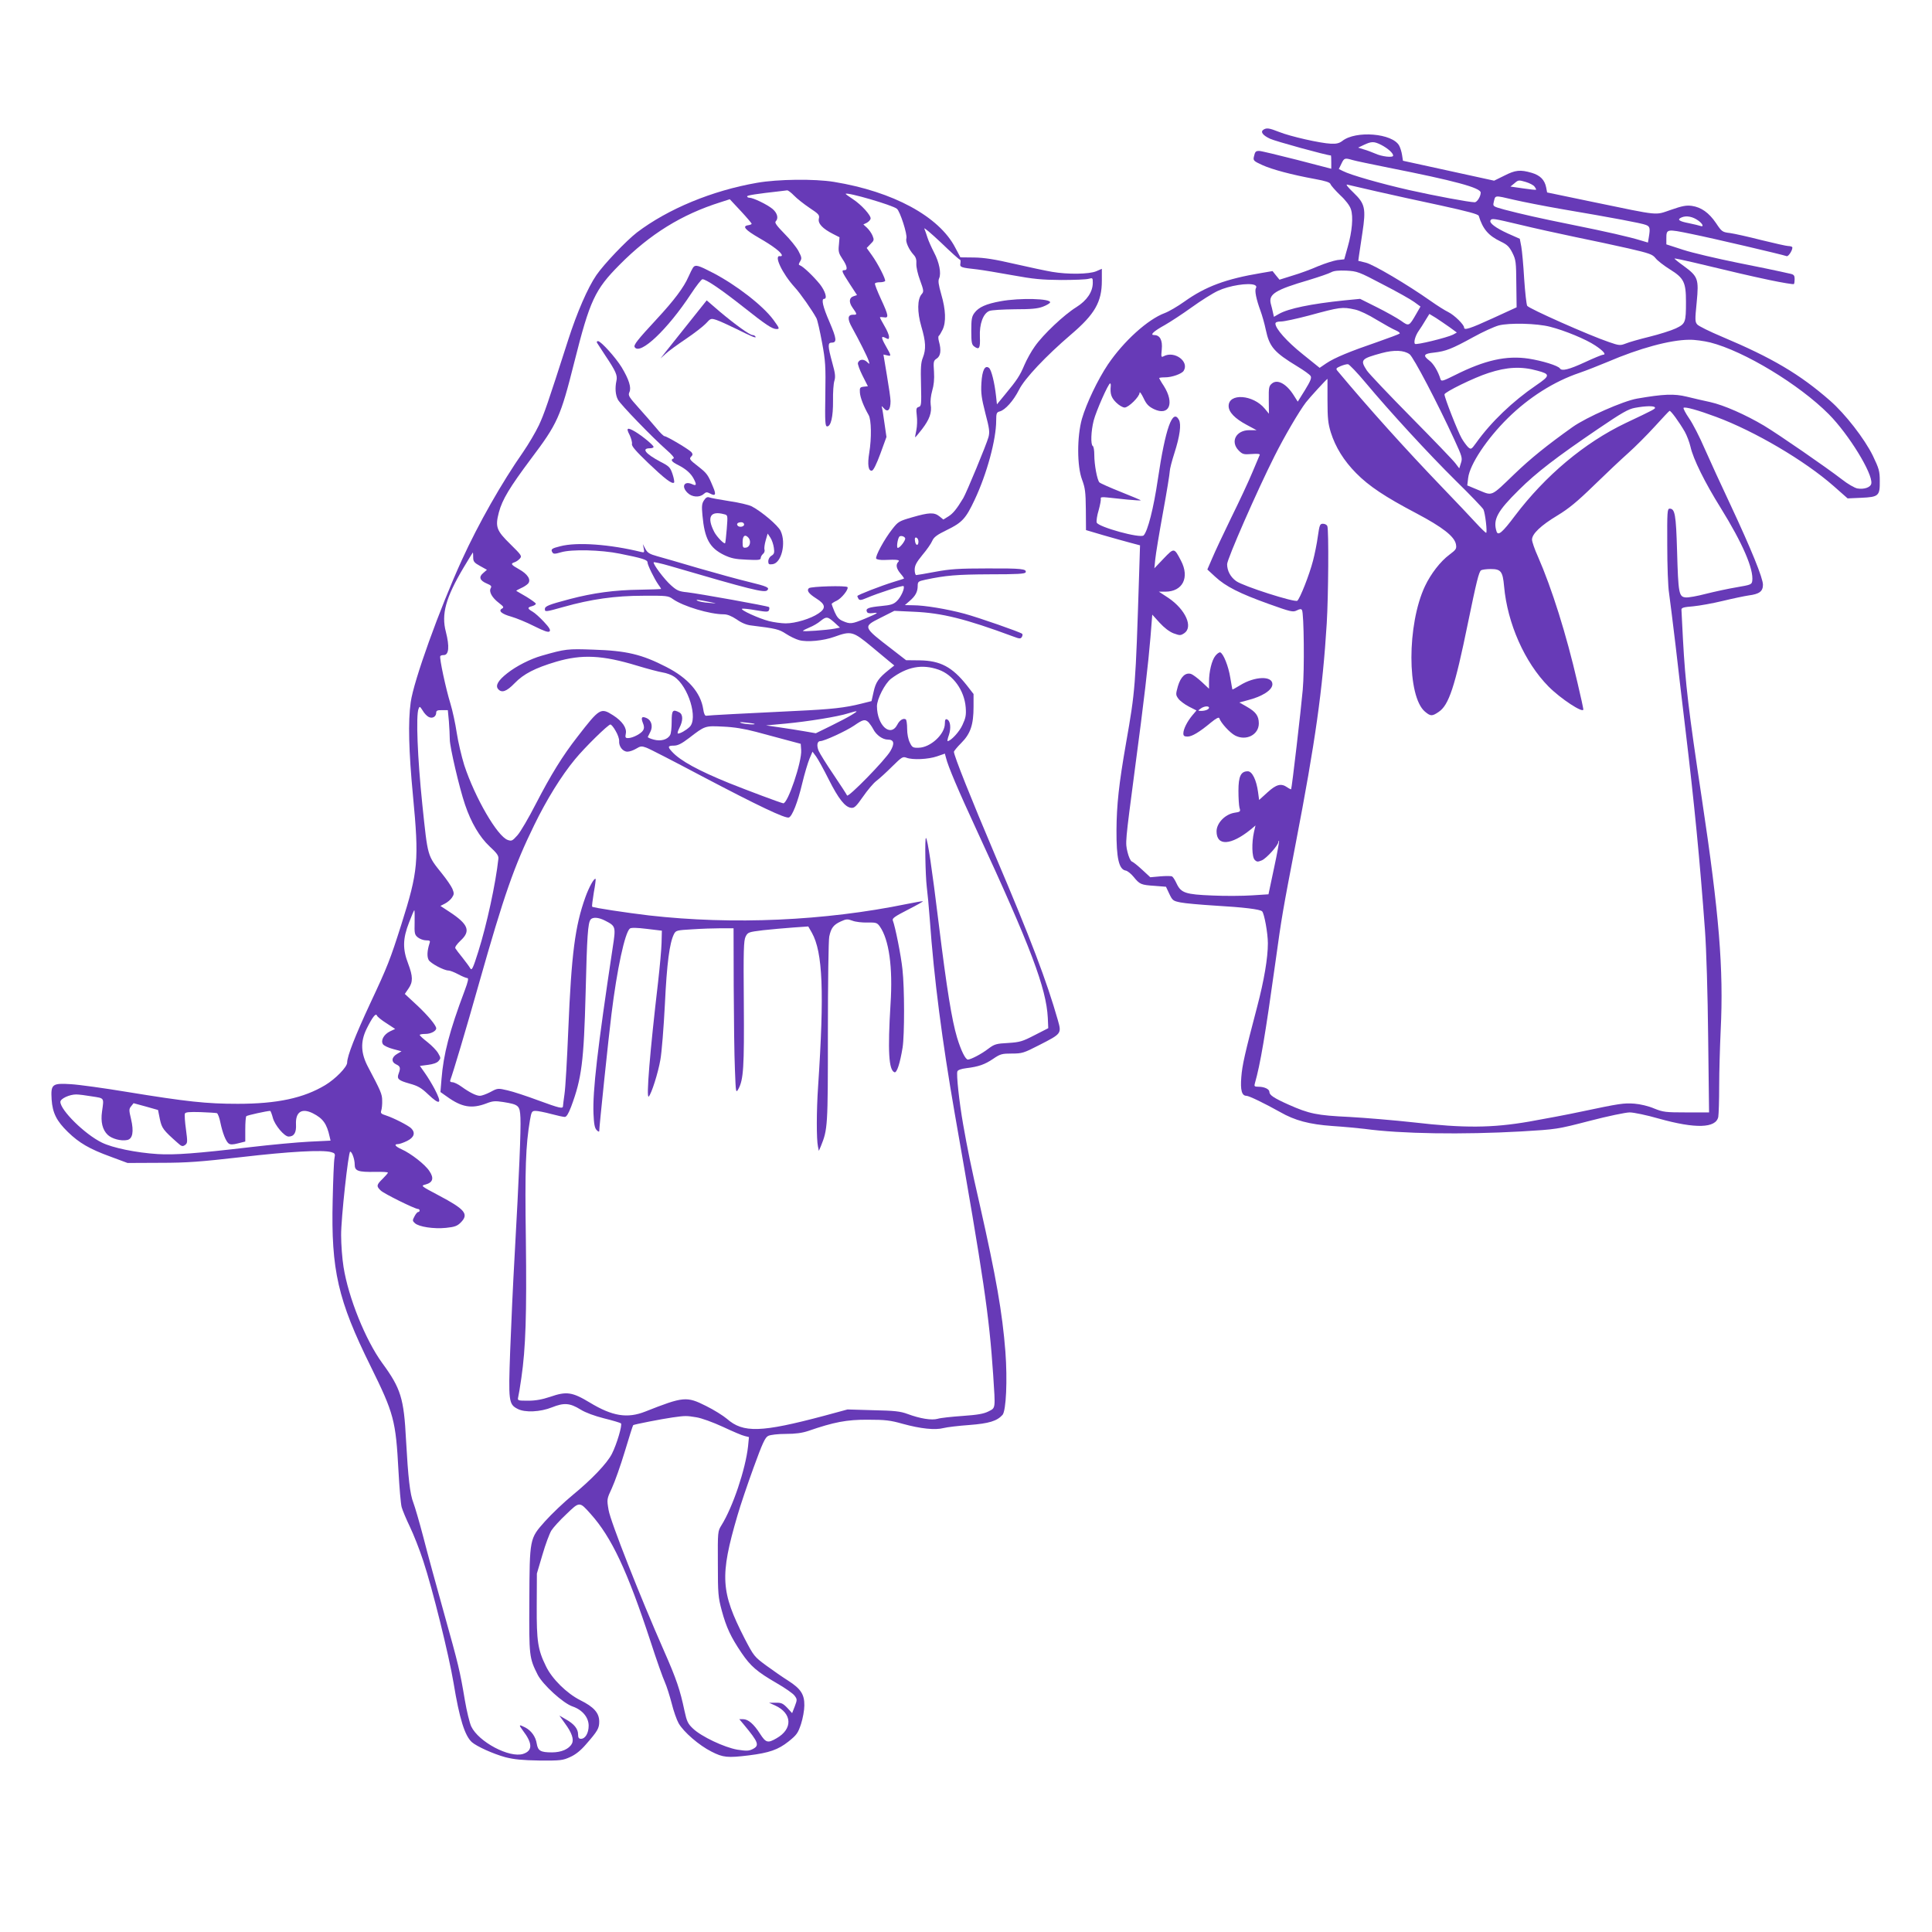 <?xml version="1.0" standalone="no"?>
<!DOCTYPE svg PUBLIC "-//W3C//DTD SVG 20010904//EN"
 "http://www.w3.org/TR/2001/REC-SVG-20010904/DTD/svg10.dtd">
<svg version="1.0" xmlns="http://www.w3.org/2000/svg"
 width="1280pt" height="1280pt" viewBox="0 0 1280 1280"
 preserveAspectRatio="xMidYMid meet">
<g transform="translate(0,1280) scale(0.1,-0.1)"
fill="#673ab7" stroke="none">
<path d="M8371 11941 c-22 -14 -6 -37 43 -60 32 -16 378 -111 404 -111 1 0 2
-20 2 -44 l0 -44 -227 59 c-126 32 -238 59 -250 59 -24 0 -28 -4 -36 -40 -5
-23 0 -28 55 -53 65 -30 197 -65 350 -93 71 -13 99 -22 103 -34 3 -9 32 -42
64 -73 36 -33 64 -70 71 -93 17 -49 8 -149 -21 -250 l-23 -82 -46 -5 c-25 -4
-82 -22 -128 -41 -45 -20 -121 -48 -169 -62 l-86 -27 -23 28 -23 29 -76 -13
c-233 -39 -368 -89 -508 -189 -45 -32 -103 -66 -130 -76 -113 -42 -272 -186
-377 -341 -67 -100 -142 -257 -172 -360 -33 -118 -33 -314 1 -403 20 -54 24
-81 25 -198 l1 -136 115 -34 c63 -18 144 -41 179 -50 l64 -17 -6 -191 c-24
-753 -25 -768 -87 -1121 -47 -269 -62 -408 -63 -575 -1 -186 16 -261 62 -268
11 -2 35 -21 52 -42 40 -49 48 -53 139 -59 l75 -6 22 -47 c21 -44 25 -47 75
-57 29 -6 132 -15 228 -21 189 -11 298 -24 312 -38 14 -14 38 -144 38 -212 0
-97 -25 -245 -71 -420 -82 -312 -99 -387 -105 -466 -7 -86 3 -124 34 -124 17
0 122 -51 222 -107 99 -57 195 -82 347 -93 76 -5 172 -14 213 -19 240 -33 650
-39 1040 -17 233 14 236 14 452 70 119 31 239 56 265 56 27 0 113 -18 193 -41
243 -68 378 -64 394 11 3 18 6 110 6 204 0 94 5 261 10 371 20 405 -10 770
-125 1535 -88 582 -109 760 -125 1055 -5 99 -10 187 -10 196 0 13 16 17 78 22
42 4 131 20 197 36 66 16 143 32 170 36 71 9 95 27 95 71 0 44 -76 232 -215
529 -60 127 -136 293 -170 370 -33 77 -80 169 -104 203 -24 35 -40 66 -37 70
9 9 98 -16 216 -60 256 -95 587 -290 778 -458 l93 -82 90 4 c116 5 124 13 123
111 0 66 -5 82 -46 168 -55 112 -183 277 -284 365 -200 175 -383 283 -715 423
-81 34 -154 70 -164 81 -15 17 -16 29 -4 147 15 156 9 171 -86 241 -35 25 -63
48 -61 49 2 2 59 -10 127 -26 297 -71 352 -84 501 -116 86 -18 159 -30 163
-27 3 3 5 18 5 33 0 23 -5 30 -27 35 -16 3 -44 10 -63 14 -19 5 -148 31 -287
59 -138 28 -301 66 -362 86 l-111 36 0 37 c0 66 1 66 166 32 139 -28 604 -137
631 -147 13 -5 46 51 36 61 -4 3 -15 6 -26 6 -11 0 -90 18 -176 39 -86 22
-180 43 -209 47 -51 6 -55 9 -93 66 -47 69 -98 105 -160 114 -36 5 -64 0 -138
-26 -110 -37 -64 -42 -518 52 l-303 63 -6 32 c-10 51 -39 81 -96 98 -76 22
-108 19 -182 -19 l-67 -33 -302 66 -302 66 -6 38 c-3 21 -12 49 -19 62 -44 82
-288 102 -377 31 -20 -15 -39 -20 -76 -18 -69 3 -269 48 -343 78 -66 26 -82
28 -103 15z m780 -101 c44 -23 79 -54 79 -71 0 -15 -75 -7 -120 14 -19 8 -52
21 -74 27 l-38 12 38 18 c51 24 67 24 115 0z m-191 -100 c19 -6 127 -28 240
-51 435 -86 610 -133 610 -165 0 -26 -24 -64 -40 -64 -35 0 -261 42 -435 81
-189 43 -388 100 -436 125 l-29 14 17 35 c18 38 22 40 73 25z m1207 -177 c7
-9 11 -18 10 -20 -2 -2 -41 2 -87 9 l-83 12 27 22 c25 22 28 22 73 9 27 -8 54
-22 60 -32z m-1047 -31 c96 -22 287 -64 424 -93 178 -39 250 -58 253 -69 27
-88 64 -131 145 -170 44 -21 57 -34 78 -75 23 -46 25 -61 26 -205 l2 -156
-157 -72 c-153 -70 -191 -82 -191 -62 0 19 -64 82 -104 102 -23 11 -75 44
-116 73 -156 110 -383 244 -432 255 l-49 12 5 37 c3 20 13 86 22 147 25 164
18 194 -59 268 -35 33 -53 56 -42 53 11 -3 99 -23 195 -45z m912 -56 c56 -13
198 -41 313 -61 342 -58 532 -94 559 -105 27 -10 30 -21 20 -81 l-6 -36 -47
14 c-74 23 -232 59 -451 103 -228 46 -337 71 -452 101 -76 21 -78 22 -72 48
12 50 1 48 136 17z m1219 -137 c30 -21 40 -45 15 -36 -8 3 -42 11 -75 18 -69
13 -83 25 -49 39 31 13 73 5 109 -21z m-1180 -28 c90 -22 254 -58 364 -81 110
-22 270 -57 355 -76 138 -32 158 -39 178 -64 12 -16 56 -50 96 -75 92 -57 106
-85 106 -214 0 -138 -3 -146 -68 -177 -30 -14 -109 -39 -174 -55 -65 -16 -136
-36 -157 -45 -37 -14 -43 -14 -112 10 -128 43 -531 222 -541 240 -5 9 -14 90
-20 179 -5 89 -14 185 -19 213 l-10 52 -79 35 c-81 37 -125 70 -115 87 9 15
19 13 196 -29z m-910 -395 c92 -47 186 -100 209 -117 l41 -30 -27 -47 c-49
-85 -49 -85 -102 -47 -26 18 -97 58 -159 89 l-112 56 -103 -10 c-223 -23 -372
-54 -435 -90 l-33 -19 -6 27 c-3 15 -10 43 -15 61 -15 62 31 91 250 155 69 21
136 44 150 52 18 10 48 13 101 11 72 -4 82 -7 241 -91z m-849 -4 c11 -5 14
-12 9 -21 -10 -15 2 -74 30 -150 11 -30 27 -86 35 -125 24 -114 55 -150 210
-244 43 -26 82 -54 87 -63 8 -13 -1 -34 -37 -93 l-48 -77 -28 44 c-47 74 -106
106 -142 77 -21 -17 -23 -26 -22 -110 l1 -91 -28 34 c-77 93 -239 104 -239 17
0 -40 41 -83 120 -125 l65 -35 -48 0 c-88 0 -128 -76 -70 -135 25 -25 33 -27
86 -23 39 3 56 1 53 -6 -3 -6 -25 -58 -49 -116 -24 -58 -87 -193 -140 -300
-52 -107 -109 -228 -126 -269 l-32 -74 52 -48 c70 -65 162 -111 354 -180 148
-53 161 -56 187 -43 20 10 29 11 34 2 13 -20 17 -399 5 -528 -11 -127 -72
-652 -77 -659 -2 -1 -13 4 -26 13 -40 28 -72 20 -131 -34 l-55 -50 -7 52 c-11
81 -39 138 -68 138 -46 0 -62 -33 -62 -129 0 -47 3 -98 7 -113 8 -25 6 -27
-35 -33 -62 -11 -117 -69 -117 -123 0 -99 95 -94 227 13 l31 26 -10 -43 c-16
-72 -14 -166 5 -185 14 -14 20 -14 47 -3 31 13 110 101 110 123 0 5 2 8 4 6 2
-2 -12 -83 -33 -179 l-37 -175 -109 -7 c-61 -4 -179 -5 -263 -1 -177 7 -207
17 -236 78 -10 22 -23 43 -30 48 -6 4 -41 4 -78 1 l-67 -6 -53 49 c-29 27 -60
52 -69 55 -9 4 -21 30 -29 63 -15 64 -16 55 49 550 60 448 89 702 103 871 l12
152 48 -53 c31 -34 65 -60 93 -71 42 -15 46 -15 70 0 62 41 10 157 -103 234
l-64 42 42 0 c116 0 163 94 104 206 -45 86 -45 86 -115 13 l-61 -64 6 60 c3
33 26 172 51 309 25 136 45 260 45 274 0 14 14 68 31 121 36 112 46 189 30
219 -42 79 -90 -56 -140 -394 -28 -191 -67 -343 -94 -371 -21 -22 -302 56
-311 85 -3 10 2 47 13 82 10 36 16 70 14 77 -3 9 9 11 44 7 26 -3 86 -9 133
-14 47 -4 86 -7 88 -5 2 1 -57 26 -130 55 -73 29 -138 58 -144 64 -15 15 -34
117 -34 182 0 29 -4 56 -10 59 -15 9 -12 99 6 169 16 62 97 246 109 246 3 0 5
-8 4 -17 -5 -52 3 -77 35 -109 19 -19 44 -34 57 -34 26 0 99 72 99 98 1 9 12
-6 26 -35 19 -41 34 -56 68 -73 102 -49 140 37 66 154 -17 25 -30 49 -30 51 0
3 18 5 40 5 44 0 109 23 122 43 39 62 -61 135 -132 97 -17 -9 -18 -6 -13 45 6
61 -12 95 -50 95 -31 0 -5 25 71 67 35 20 115 72 176 116 61 44 140 94 175
110 74 35 202 55 243 39z m666 -163 c29 -6 90 -35 143 -68 52 -31 109 -63 127
-70 18 -8 29 -17 25 -21 -4 -4 -71 -29 -148 -56 -181 -62 -283 -104 -338 -141
l-44 -30 -113 91 c-105 84 -180 169 -180 202 0 9 12 14 37 14 21 0 103 18 183
39 210 57 222 59 308 40z m626 -117 l48 -35 -25 -14 c-40 -20 -247 -71 -253
-61 -9 13 4 56 26 87 10 14 30 45 44 69 l26 42 43 -26 c23 -15 64 -43 91 -62z
m666 3 c98 -25 238 -83 299 -124 53 -35 75 -61 52 -61 -7 0 -61 -22 -121 -50
-106 -49 -153 -60 -165 -41 -11 18 -117 51 -208 65 -147 22 -290 -10 -487
-109 -80 -40 -91 -43 -96 -28 -16 53 -47 104 -74 124 -45 34 -38 46 31 53 78
9 117 24 259 102 63 35 140 70 170 78 71 18 252 14 340 -9z m1061 -104 c224
-57 589 -278 785 -475 132 -133 292 -393 282 -459 -4 -26 -48 -41 -93 -33 -19
4 -64 30 -102 60 -105 81 -418 297 -516 356 -123 73 -266 136 -356 156 -42 9
-112 25 -156 36 -83 20 -151 18 -330 -13 -91 -16 -334 -123 -426 -188 -170
-121 -279 -209 -386 -312 -157 -151 -143 -145 -235 -107 l-77 32 6 50 c11 89
123 258 263 396 139 137 306 243 475 300 44 15 127 48 185 72 212 91 415 146
541 147 36 1 99 -8 140 -18z m-1992 -78 c26 -20 184 -321 297 -567 51 -111 54
-121 43 -154 l-11 -35 -26 34 c-14 19 -146 156 -292 304 -147 149 -279 288
-294 310 -46 71 -40 78 99 116 82 22 147 19 184 -8z m-292 -188 c164 -196 415
-469 598 -650 95 -93 177 -179 183 -190 12 -24 27 -155 18 -155 -4 0 -35 30
-69 67 -34 37 -131 140 -216 228 -252 262 -497 535 -699 777 -13 15 -11 19 19
32 19 8 41 14 50 13 8 -1 61 -56 116 -122z m1139 79 c86 -23 85 -33 -9 -97
-154 -105 -298 -242 -397 -381 -32 -44 -34 -45 -53 -29 -10 10 -30 36 -43 59
-25 43 -114 269 -114 291 0 15 197 112 292 142 122 40 217 45 324 15z m-1391
-196 c0 -120 4 -154 22 -213 31 -98 86 -187 168 -270 85 -86 190 -156 399
-266 174 -92 252 -153 262 -205 5 -29 2 -35 -42 -68 -61 -45 -124 -127 -163
-209 -120 -254 -120 -731 0 -832 37 -31 47 -31 90 -2 68 45 108 166 194 587
57 276 73 343 88 352 7 4 35 8 63 8 68 0 80 -15 89 -115 22 -245 136 -503 294
-663 80 -81 231 -180 231 -152 0 6 -17 86 -39 178 -74 321 -170 625 -262 835
-22 48 -39 99 -39 112 0 38 59 94 167 159 76 46 131 91 243 200 80 78 182 174
227 214 45 40 124 119 175 175 51 56 95 103 99 105 8 3 64 -74 101 -138 14
-25 31 -70 38 -100 18 -81 94 -235 200 -405 145 -234 220 -406 209 -485 -4
-23 -11 -25 -104 -41 -55 -9 -146 -29 -202 -43 -57 -15 -117 -26 -135 -24 -45
4 -49 26 -57 308 -7 241 -14 280 -49 280 -16 0 -17 -20 -16 -243 0 -133 5
-276 12 -317 6 -41 25 -196 43 -345 17 -148 46 -398 65 -554 60 -500 96 -871
130 -1336 9 -123 18 -417 21 -707 l6 -498 -150 0 c-139 0 -154 2 -214 26 -37
16 -92 29 -131 32 -71 5 -97 1 -353 -53 -88 -19 -243 -48 -345 -66 -244 -42
-430 -44 -765 -5 -126 14 -318 30 -425 36 -216 10 -267 21 -404 82 -96 43
-126 63 -126 84 0 18 -33 34 -71 34 -28 0 -31 3 -25 23 36 126 68 314 136 802
42 304 48 338 135 790 129 669 178 1016 205 1455 11 180 14 619 4 644 -3 9
-16 16 -29 16 -20 0 -23 -7 -34 -84 -6 -46 -21 -119 -32 -161 -24 -93 -86
-250 -104 -265 -16 -13 -358 96 -405 130 -38 27 -60 69 -60 112 0 34 198 486
314 716 65 130 163 297 208 356 22 29 138 156 143 156 0 0 0 -64 0 -142z
m2169 -47 c6 -9 -4 -14 -194 -104 -272 -130 -531 -347 -733 -614 -84 -112
-112 -135 -122 -104 -25 79 5 134 149 276 115 114 246 215 523 403 159 108
201 132 245 140 70 13 126 14 132 3z"/>
<path d="M8052 8455 c-24 -30 -42 -105 -42 -172 l0 -46 -48 45 c-27 25 -59 49
-71 53 -37 11 -68 -18 -87 -81 -15 -54 -15 -58 3 -83 10 -14 42 -38 69 -52
l51 -26 -28 -33 c-34 -41 -59 -91 -59 -119 0 -16 6 -21 28 -21 29 0 78 29 156
94 33 27 51 36 54 28 10 -31 70 -97 105 -115 73 -38 157 5 157 80 0 50 -20 77
-80 111 l-49 28 52 14 c100 25 167 68 167 107 0 57 -117 53 -214 -7 -27 -17
-50 -29 -51 -28 -1 2 -7 37 -14 78 -12 76 -46 161 -67 168 -7 1 -21 -9 -32
-23z m-42 -344 c0 -11 -25 -21 -53 -21 -22 1 -22 1 -3 15 22 17 56 20 56 6z"/>
<path d="M5016 11589 c-299 -52 -590 -173 -796 -329 -72 -56 -218 -209 -269
-283 -58 -85 -128 -247 -186 -427 -139 -433 -159 -490 -195 -568 -22 -46 -68
-124 -103 -175 -143 -205 -296 -474 -407 -717 -148 -324 -320 -802 -339 -943
-18 -127 -13 -325 15 -618 41 -432 35 -500 -77 -854 -74 -233 -91 -277 -205
-520 -100 -215 -154 -352 -154 -395 0 -29 -77 -108 -145 -149 -143 -86 -318
-124 -580 -124 -206 0 -338 14 -735 79 -151 25 -318 48 -370 51 -125 8 -134 0
-128 -101 6 -90 33 -143 108 -216 74 -72 144 -113 282 -163 l113 -42 215 1
c181 0 267 7 540 38 318 37 536 49 594 33 25 -7 28 -11 22 -40 -4 -18 -9 -144
-12 -282 -11 -460 35 -659 251 -1096 155 -314 167 -359 185 -694 6 -110 15
-218 21 -240 6 -22 31 -81 55 -131 24 -50 64 -151 88 -225 62 -187 170 -624
201 -809 39 -237 74 -349 121 -392 33 -29 142 -78 222 -100 60 -15 111 -20
227 -22 138 -1 154 1 202 23 36 16 70 43 106 85 77 88 87 106 87 150 0 57 -35
97 -126 142 -89 45 -187 141 -227 225 -54 110 -62 165 -61 399 l1 215 37 125
c20 69 47 141 59 160 12 19 56 68 99 108 88 85 87 85 161 2 139 -155 243 -376
397 -845 39 -121 82 -242 95 -270 12 -27 32 -90 45 -140 12 -49 33 -109 46
-132 33 -58 136 -147 218 -188 76 -39 106 -42 246 -25 137 17 196 38 264 92
55 44 63 56 83 116 12 37 22 92 22 123 1 73 -24 111 -107 164 -35 22 -100 67
-145 100 -80 59 -83 63 -144 180 -158 309 -165 412 -47 815 18 63 66 205 106
315 60 165 77 202 98 212 15 7 63 13 116 13 65 0 108 6 150 20 168 58 254 75
394 74 115 0 149 -4 230 -27 120 -33 216 -43 272 -28 24 6 100 15 170 20 130
10 183 26 220 67 24 28 33 231 19 419 -20 258 -62 496 -169 970 -59 257 -83
377 -111 536 -26 148 -46 332 -38 351 3 9 26 17 59 21 81 10 122 24 178 62 47
32 58 35 124 35 67 0 78 3 181 56 149 76 149 76 123 167 -72 253 -180 539
-414 1088 -161 379 -274 663 -274 688 0 5 22 32 49 59 61 61 81 121 81 240 l0
84 -45 58 c-96 121 -175 163 -311 165 l-91 1 -89 69 c-199 153 -199 152 -82
211 l93 47 130 -6 c186 -8 342 -47 658 -164 42 -16 49 -16 57 -3 5 8 6 18 2
21 -14 12 -290 108 -382 133 -115 31 -265 56 -340 56 l-55 1 31 27 c39 33 54
61 54 101 0 27 4 30 50 40 136 29 210 35 427 36 181 0 234 3 238 13 9 23 -28
27 -255 26 -187 0 -245 -4 -342 -22 -64 -12 -122 -22 -128 -22 -5 0 -10 16
-10 35 0 28 11 49 51 98 29 34 58 76 65 93 11 25 30 40 98 73 101 49 125 76
183 199 82 174 143 400 143 526 0 47 3 55 23 60 36 9 91 70 128 143 37 75 178
224 345 367 157 134 204 215 204 356 l0 79 -37 -16 c-47 -20 -188 -22 -293 -4
-41 7 -154 31 -250 53 -129 30 -199 41 -266 42 l-91 1 -34 64 c-107 207 -412
372 -804 436 -129 21 -372 18 -509 -6z m245 -85 c18 -19 65 -56 102 -81 62
-41 68 -48 62 -72 -7 -32 25 -66 94 -101 l43 -22 -4 -50 c-5 -44 -1 -57 23
-93 32 -47 37 -75 14 -75 -22 0 -19 -8 34 -90 l49 -75 -24 -8 c-29 -10 -31
-39 -6 -75 32 -45 32 -48 4 -47 -37 0 -39 -28 -7 -85 45 -81 102 -194 110
-220 8 -25 7 -25 -13 -6 -22 19 -49 16 -58 -8 -3 -7 11 -46 30 -84 l36 -71
-28 -3 c-24 -3 -27 -7 -25 -38 2 -34 25 -92 58 -150 18 -31 20 -153 4 -250
-13 -78 -6 -123 18 -118 10 2 30 43 56 113 l40 110 -13 90 c-7 49 -14 96 -17
105 -4 11 -1 11 10 -2 28 -34 47 -16 47 45 0 18 -11 94 -24 170 l-23 138 23
-5 c31 -8 30 -4 -7 61 -33 58 -33 71 0 53 18 -9 21 -8 21 9 0 11 -13 43 -30
71 -16 28 -30 53 -30 57 0 3 11 3 25 1 35 -7 33 10 -19 122 -24 52 -42 98 -39
102 2 5 17 8 33 8 16 0 31 4 34 8 6 10 -47 115 -89 173 l-33 46 25 26 c24 23
25 28 14 55 -7 17 -23 40 -37 53 l-24 22 23 11 c12 7 23 18 25 27 4 21 -61 93
-118 130 -28 18 -49 34 -47 35 11 12 310 -75 339 -99 21 -16 71 -172 63 -196
-7 -22 16 -74 48 -109 15 -16 20 -33 18 -60 -1 -22 9 -67 25 -110 24 -66 25
-74 11 -90 -30 -33 -31 -119 -3 -215 30 -101 32 -151 10 -207 -13 -32 -15 -68
-12 -180 3 -130 2 -141 -15 -146 -17 -5 -18 -13 -13 -58 4 -29 2 -72 -3 -96
-5 -25 -9 -45 -8 -47 2 -1 22 23 46 54 49 64 66 110 57 163 -3 22 1 59 10 91
11 37 15 77 12 126 -5 68 -3 74 19 88 25 17 30 55 14 112 -5 18 -6 35 -1 38 4
2 15 21 25 41 24 50 21 132 -9 234 -18 64 -22 89 -14 106 15 33 1 106 -34 172
-16 31 -36 75 -43 97 -7 22 -16 49 -21 60 -4 11 45 -31 110 -92 64 -62 121
-113 125 -113 5 0 6 -11 4 -24 -5 -27 2 -29 112 -41 33 -4 137 -21 230 -38
143 -26 195 -31 325 -32 85 0 167 3 183 8 26 7 27 6 27 -26 0 -61 -39 -118
-109 -162 -81 -50 -220 -181 -275 -260 -24 -33 -54 -88 -69 -123 -30 -71 -49
-100 -127 -194 l-55 -67 -6 55 c-10 91 -31 173 -46 186 -27 22 -46 -14 -51
-100 -4 -66 1 -100 26 -199 27 -102 30 -125 21 -159 -13 -48 -146 -369 -167
-404 -44 -73 -68 -102 -98 -121 l-34 -21 -26 21 c-35 28 -69 26 -180 -6 -87
-25 -94 -29 -132 -78 -54 -68 -115 -182 -107 -196 4 -6 28 -10 54 -9 84 4 106
1 93 -12 -19 -19 -14 -44 14 -78 15 -17 25 -32 23 -33 -2 -2 -31 -11 -64 -21
-86 -26 -245 -88 -245 -95 0 -3 4 -12 8 -19 7 -10 18 -9 53 6 77 33 239 85
245 79 11 -11 -17 -74 -44 -99 -22 -22 -41 -27 -103 -33 -84 -8 -105 -16 -96
-37 3 -10 15 -13 39 -10 45 6 36 0 -52 -37 -85 -35 -97 -37 -145 -16 -27 11
-40 26 -55 60 -11 26 -20 50 -20 53 0 4 15 14 33 22 32 15 81 76 72 90 -7 12
-244 5 -256 -7 -16 -16 -1 -36 49 -68 62 -39 66 -65 15 -99 -51 -35 -153 -66
-217 -66 -28 0 -79 7 -111 15 -67 17 -196 76 -178 82 6 2 47 -2 91 -10 71 -12
82 -12 87 1 3 8 3 17 0 20 -6 7 -464 89 -542 98 -54 5 -69 12 -106 45 -45 39
-124 145 -116 154 3 2 50 -8 105 -24 540 -158 629 -180 647 -162 18 18 0 26
-123 56 -63 15 -212 56 -330 90 -118 35 -243 71 -276 80 -50 14 -64 22 -78 48
l-17 32 6 -29 c5 -26 4 -28 -17 -23 -207 51 -426 67 -536 38 -57 -14 -65 -20
-52 -41 7 -11 16 -11 57 1 70 21 265 16 388 -9 151 -30 185 -41 185 -58 0 -17
44 -107 71 -146 11 -14 19 -28 19 -30 0 -1 -64 -4 -143 -5 -164 -2 -306 -21
-462 -62 -140 -37 -165 -47 -165 -66 0 -20 3 -20 124 14 181 51 341 74 527 74
156 1 167 0 197 -22 68 -48 244 -101 337 -101 24 0 51 -11 86 -34 32 -23 66
-37 97 -40 163 -20 183 -25 229 -55 26 -17 65 -36 87 -42 53 -15 162 -4 234
22 111 40 123 37 245 -64 41 -34 92 -76 113 -94 l39 -32 -35 -28 c-69 -55 -88
-82 -102 -146 l-14 -62 -68 -17 c-107 -27 -195 -37 -431 -48 -333 -16 -582
-29 -596 -32 -8 -2 -16 14 -20 44 -17 110 -101 206 -244 279 -163 84 -264 108
-485 115 -170 6 -183 5 -340 -40 -75 -21 -170 -69 -230 -117 -60 -47 -79 -81
-60 -104 24 -28 56 -17 110 39 59 61 134 100 275 142 170 50 305 44 535 -26
69 -21 145 -41 170 -45 25 -4 59 -16 76 -28 95 -63 161 -280 102 -334 -25 -23
-61 -43 -76 -43 -6 0 -1 17 9 37 25 48 25 89 0 103 -44 23 -51 15 -51 -61 0
-39 -4 -78 -10 -88 -16 -31 -62 -44 -109 -31 -23 6 -41 14 -39 18 2 4 10 19
17 34 18 35 7 76 -24 90 -33 15 -40 5 -26 -31 9 -21 10 -35 2 -49 -12 -22 -69
-52 -100 -52 -17 0 -20 4 -15 29 8 38 -23 83 -84 122 -82 52 -89 48 -236 -142
-100 -128 -176 -252 -277 -447 -46 -90 -100 -182 -120 -205 -34 -38 -39 -41
-65 -32 -69 24 -217 280 -288 495 -18 58 -41 155 -50 215 -9 61 -28 148 -42
194 -30 97 -74 302 -67 314 2 4 12 7 23 7 34 0 39 56 14 154 -31 117 -1 226
117 425 33 55 61 101 62 101 1 0 2 -15 2 -32 0 -28 6 -36 46 -58 l45 -25 -24
-21 c-32 -26 -24 -50 23 -70 29 -12 34 -18 26 -31 -13 -24 9 -63 55 -98 31
-24 34 -29 20 -37 -27 -15 -2 -36 63 -54 31 -9 98 -36 149 -62 68 -34 95 -43
103 -35 8 8 -1 25 -37 63 -26 28 -60 59 -76 68 -35 20 -35 28 -3 36 14 4 25
11 25 16 0 5 -28 25 -62 46 -35 20 -65 38 -67 39 -2 2 12 10 30 18 19 8 40 22
48 31 21 25 -3 63 -61 95 -52 29 -57 37 -29 46 10 3 26 14 35 24 15 17 12 22
-63 96 -92 90 -101 114 -76 210 23 86 71 165 212 354 177 235 196 276 288 642
103 409 136 480 300 645 201 203 411 333 668 414 l62 20 72 -77 c40 -43 72
-81 73 -85 0 -4 -10 -8 -22 -10 -43 -6 -23 -30 72 -85 91 -52 150 -97 150
-115 0 -4 -6 -7 -12 -5 -44 8 15 -116 97 -206 37 -40 116 -153 144 -205 7 -13
23 -85 37 -160 23 -123 25 -158 22 -347 -3 -181 -1 -210 12 -210 25 0 40 64
39 170 -1 55 3 114 9 132 8 26 6 49 -14 120 -30 110 -31 133 -4 133 36 0 33
26 -14 136 -45 103 -56 154 -36 154 23 0 8 51 -28 97 -42 52 -111 118 -132
125 -10 3 -10 8 1 26 12 20 11 27 -11 69 -14 26 -56 78 -94 116 -50 51 -65 72
-57 80 20 20 12 55 -21 83 -35 29 -128 74 -153 74 -8 0 -15 4 -15 9 0 7 56 16
225 35 17 2 35 4 41 5 5 0 26 -15 45 -35z m736 -2270 c4 -13 -34 -64 -49 -64
-9 0 -3 53 9 73 7 11 35 5 40 -9z m88 -22 c0 -31 -19 -28 -23 4 -3 18 0 25 10
22 7 -3 13 -14 13 -26z m-1375 -402 c43 -9 43 -9 -14 -4 -32 2 -66 9 -75 14
-17 10 0 8 89 -10z m818 -134 l37 -34 -35 -7 c-56 -10 -210 -21 -210 -15 0 3
19 13 43 23 23 9 56 28 72 42 40 32 48 31 93 -9z m691 -313 c96 -34 170 -137
179 -249 4 -51 0 -71 -21 -116 -20 -46 -78 -108 -99 -108 -3 0 1 19 9 41 15
46 10 94 -13 103 -10 4 -14 -3 -14 -28 0 -71 -96 -159 -174 -160 -37 -1 -43 2
-58 34 -11 21 -18 58 -18 92 0 31 -4 59 -9 62 -16 10 -41 -5 -56 -35 -45 -86
-134 -6 -135 122 0 48 53 151 93 182 106 80 206 99 316 60z m-3379 -313 c25
-13 50 2 50 29 0 13 9 17 39 16 l38 0 7 -74 c3 -41 6 -95 6 -121 0 -49 64
-323 101 -431 40 -119 97 -215 162 -276 49 -45 61 -62 59 -82 -18 -166 -77
-437 -133 -615 -35 -111 -43 -128 -53 -112 -6 11 -29 42 -51 70 -23 28 -44 56
-48 63 -5 7 9 27 34 51 70 64 52 109 -75 192 l-58 38 31 16 c17 9 38 27 46 40
14 21 14 28 2 58 -8 18 -38 62 -67 98 -100 125 -95 108 -132 460 -32 309 -43
590 -25 634 7 18 9 17 27 -11 10 -18 28 -37 40 -43z m2805 15 c-22 -14 -85
-47 -140 -74 l-100 -49 -75 13 c-41 7 -115 19 -165 26 l-90 13 131 12 c147 14
346 46 414 68 65 20 70 18 25 -9z m110 -51 c8 -9 22 -29 30 -44 20 -40 63 -70
97 -70 41 0 47 -25 17 -76 -32 -57 -281 -312 -287 -294 -3 7 -43 69 -89 137
-47 69 -91 140 -99 158 -15 36 -10 65 11 65 26 0 171 67 224 103 59 41 72 44
96 21z m-756 -10 c8 -7 -64 -2 -89 6 -16 6 -6 7 30 3 30 -3 57 -7 59 -9z
m-920 -47 c14 -23 24 -53 23 -66 -3 -36 24 -71 55 -71 14 0 40 9 58 20 28 17
36 18 66 7 19 -6 187 -93 374 -192 367 -193 549 -280 572 -271 22 9 58 100 88
226 15 63 37 136 48 163 l20 47 24 -32 c13 -18 51 -87 84 -153 64 -127 108
-183 148 -187 21 -3 34 10 78 73 29 42 69 90 89 105 21 16 68 59 105 96 63 62
70 67 94 58 41 -16 145 -11 203 9 l52 18 7 -26 c13 -56 82 -218 206 -486 356
-769 459 -1042 469 -1239 l3 -68 -90 -46 c-81 -42 -98 -47 -176 -52 -79 -4
-91 -8 -131 -38 -45 -35 -115 -71 -135 -72 -17 0 -46 60 -72 145 -35 117 -68
321 -121 750 -47 384 -74 562 -85 573 -9 9 -4 -250 5 -323 5 -38 14 -135 20
-215 28 -395 82 -807 165 -1285 193 -1100 228 -1335 255 -1733 15 -231 17
-218 -31 -243 -32 -16 -72 -23 -172 -30 -72 -5 -147 -13 -165 -19 -40 -11
-115 1 -199 32 -48 18 -87 22 -228 25 l-170 5 -155 -42 c-417 -111 -536 -115
-644 -20 -25 21 -87 60 -138 85 -129 65 -150 63 -403 -37 -119 -47 -218 -31
-368 60 -116 70 -154 75 -261 38 -54 -18 -97 -26 -147 -26 -69 0 -71 1 -66 23
3 12 13 69 21 127 29 199 36 422 30 915 -7 473 -1 628 27 793 10 58 13 62 38
62 14 0 60 -9 101 -20 41 -11 82 -20 92 -20 11 0 24 21 42 68 70 188 84 298
96 757 9 375 15 460 33 483 14 17 52 15 95 -7 72 -37 73 -39 51 -181 -101
-670 -133 -949 -127 -1098 3 -70 8 -96 21 -109 9 -10 17 -13 17 -7 0 27 63
632 81 774 37 301 89 541 122 568 8 7 47 6 112 -2 l100 -12 -2 -81 c-1 -44
-12 -161 -23 -259 -54 -460 -80 -776 -62 -759 18 18 62 156 77 243 9 48 22
213 30 367 13 274 31 408 60 466 13 25 18 26 121 32 59 4 145 7 191 7 l83 0 1
-387 c1 -214 4 -460 8 -548 6 -156 6 -159 23 -130 34 63 39 144 36 568 -3 352
-1 416 12 442 15 29 19 30 115 42 55 6 145 14 200 18 l100 7 24 -42 c72 -129
83 -390 41 -1020 -11 -160 -11 -348 -1 -395 l6 -30 13 30 c46 114 47 128 47
755 0 327 4 613 9 635 12 57 28 78 76 100 37 17 45 17 78 5 20 -8 65 -13 99
-12 57 1 64 -1 82 -26 61 -87 87 -270 71 -514 -19 -312 -12 -437 26 -452 16
-6 37 60 54 164 13 85 13 394 -1 518 -9 89 -48 284 -64 324 -5 14 14 27 102
72 59 30 103 55 97 55 -7 1 -54 -8 -105 -18 -545 -112 -1154 -139 -1709 -76
-151 18 -370 51 -377 58 -2 3 3 44 11 93 9 48 14 89 12 91 -9 9 -45 -57 -68
-122 -68 -190 -92 -372 -113 -879 -8 -196 -19 -386 -25 -424 -5 -37 -10 -73
-10 -79 0 -21 -20 -16 -165 37 -75 28 -166 58 -202 66 -64 15 -66 15 -114 -11
-27 -14 -58 -25 -69 -25 -25 0 -69 22 -123 61 -22 16 -49 29 -60 29 -12 0 -17
5 -14 13 19 51 102 328 192 647 165 582 231 771 365 1045 81 166 178 324 270
435 64 78 219 230 234 230 6 0 22 -19 35 -43z m931 -6 c63 -17 156 -42 205
-55 l90 -24 3 -41 c6 -76 -90 -359 -119 -353 -26 6 -234 84 -359 134 -204 83
-323 148 -377 207 -31 33 -29 41 11 41 26 0 51 12 102 51 105 81 105 81 224
75 72 -3 141 -14 220 -35z m-2263 -1262 c-2 -74 0 -82 22 -100 13 -10 37 -19
53 -19 27 0 30 -3 23 -22 -15 -47 -17 -86 -5 -108 12 -22 101 -70 132 -70 9 0
38 -11 64 -25 26 -14 53 -25 60 -25 10 0 5 -23 -17 -82 -102 -271 -141 -423
-154 -588 l-7 -85 44 -31 c97 -70 163 -81 259 -45 43 17 59 18 112 10 105 -17
111 -23 115 -104 4 -78 -9 -385 -38 -905 -11 -190 -24 -478 -30 -641 -12 -331
-10 -353 49 -383 48 -26 151 -21 228 10 80 32 119 29 190 -15 32 -20 92 -42
155 -58 57 -14 107 -29 112 -33 10 -10 -27 -137 -60 -202 -32 -63 -133 -169
-261 -274 -56 -46 -138 -124 -182 -173 -103 -116 -102 -110 -104 -534 -2 -360
-1 -371 56 -484 34 -65 168 -188 231 -209 64 -22 106 -72 106 -127 0 -49 -22
-87 -51 -87 -14 0 -19 7 -19 29 0 37 -27 70 -81 100 l-43 25 37 -52 c45 -61
61 -106 46 -134 -19 -36 -70 -58 -132 -58 -75 0 -93 10 -101 58 -7 46 -36 86
-76 107 -43 22 -45 19 -16 -20 65 -85 66 -134 2 -155 -90 -29 -295 79 -344
182 -11 24 -30 102 -42 173 -33 196 -42 234 -139 580 -49 176 -111 401 -136
500 -26 99 -56 202 -66 228 -23 57 -35 167 -49 417 -14 275 -34 341 -158 510
-111 153 -224 434 -256 636 -9 56 -16 150 -16 210 -1 109 48 554 60 554 12 0
30 -51 30 -85 0 -43 21 -51 138 -49 45 1 82 -1 82 -5 0 -4 -16 -22 -35 -41
-41 -40 -43 -49 -12 -78 22 -21 226 -122 247 -122 5 0 10 -4 10 -10 0 -5 -4
-10 -10 -10 -5 0 -16 -13 -24 -29 -14 -26 -14 -30 3 -45 26 -24 124 -39 205
-31 58 6 75 12 98 35 56 56 31 87 -147 181 -117 62 -118 63 -87 71 50 13 59
42 27 89 -28 44 -124 118 -185 145 -42 19 -52 34 -23 34 9 0 36 9 60 21 47 23
57 54 27 84 -20 19 -115 68 -167 85 -32 10 -37 15 -31 33 4 12 7 42 6 66 0 42
-10 64 -92 219 -50 93 -53 169 -12 254 38 77 62 109 69 90 3 -8 31 -31 63 -51
l58 -38 -34 -16 c-41 -20 -63 -60 -47 -85 5 -9 36 -24 67 -32 l56 -15 -30 -18
c-37 -22 -39 -53 -5 -69 27 -12 30 -24 16 -61 -13 -35 -2 -45 72 -66 55 -15
78 -28 122 -70 82 -78 97 -66 44 35 -17 32 -46 80 -64 105 l-33 47 53 7 c33 4
60 13 70 25 16 18 16 21 -2 52 -10 18 -42 51 -70 73 -28 22 -52 43 -52 48 -1
4 17 7 38 7 35 0 71 19 71 37 0 19 -53 83 -124 150 l-84 78 24 35 c31 44 30
81 -2 166 -37 96 -36 165 6 272 17 45 33 82 35 82 2 0 3 -36 2 -81z m-2137
-1153 c83 -13 79 -7 66 -100 -10 -69 3 -122 38 -155 28 -26 87 -42 128 -34 37
7 46 55 26 140 -14 58 -14 66 1 84 l16 20 81 -22 81 -23 12 -60 c13 -61 22
-73 118 -158 26 -24 33 -25 49 -14 17 13 17 20 6 104 -7 49 -10 96 -7 104 4
10 28 12 103 10 53 -2 102 -5 109 -7 6 -2 17 -30 23 -62 15 -71 36 -124 55
-139 11 -8 28 -8 62 1 l48 12 0 81 c0 44 3 83 7 87 5 6 138 35 158 35 3 0 11
-21 18 -47 13 -48 76 -123 104 -123 36 0 52 26 49 80 -4 83 38 111 112 74 67
-34 92 -69 111 -155 l6 -26 -143 -7 c-78 -4 -252 -20 -387 -36 -358 -42 -503
-53 -616 -46 -142 9 -298 41 -369 76 -113 55 -275 215 -275 270 0 21 60 49
105 49 17 0 64 -6 105 -13z m4004 -2126 c33 -5 110 -33 175 -63 64 -30 129
-58 145 -61 l28 -7 -6 -62 c-17 -152 -101 -402 -176 -522 -25 -40 -25 -43 -24
-255 0 -198 2 -222 26 -311 30 -111 60 -175 131 -280 60 -88 101 -124 234
-201 54 -31 107 -68 117 -82 18 -24 18 -27 2 -70 l-18 -46 -32 35 c-29 30 -40
35 -77 34 l-44 0 40 -18 c114 -52 119 -156 9 -218 -57 -33 -70 -30 -109 31
-41 64 -78 96 -112 96 l-25 0 31 -37 c97 -117 105 -138 56 -162 -25 -12 -41
-12 -100 -3 -86 15 -239 87 -294 140 -34 32 -41 48 -56 117 -29 138 -53 210
-136 398 -157 356 -355 858 -367 933 -12 71 -12 72 22 145 19 41 58 151 86
244 28 94 53 172 55 173 5 5 190 41 260 51 85 12 93 12 159 1z"/>
<path d="M4592 11028 c-5 -7 -19 -35 -31 -62 -30 -69 -94 -155 -211 -281 -126
-136 -154 -171 -145 -185 35 -56 218 117 373 353 35 53 69 97 76 97 24 0 123
-67 270 -183 150 -119 192 -147 221 -147 22 0 19 6 -21 61 -69 94 -247 232
-402 312 -96 50 -114 55 -130 35z"/>
<path d="M6628 10804 c-94 -17 -144 -39 -172 -77 -18 -24 -21 -43 -21 -119 0
-77 3 -92 20 -104 33 -24 40 -11 37 64 -4 86 22 156 63 172 15 6 90 10 168 11
108 0 152 4 186 17 24 9 46 22 48 28 9 26 -200 32 -329 8z"/>
<path d="M4564 10662 c-65 -81 -133 -167 -153 -192 l-35 -45 34 31 c19 18 80
62 135 99 55 37 114 83 132 102 31 34 33 35 70 23 21 -7 78 -33 127 -57 107
-53 139 -67 131 -53 -3 6 -12 10 -19 10 -19 0 -118 72 -218 156 l-86 74 -118
-148z"/>
<path d="M3956 10528 c4 -7 29 -44 54 -83 71 -106 82 -132 74 -168 -10 -47 -7
-93 10 -125 17 -32 229 -251 321 -332 36 -31 55 -54 48 -57 -23 -9 -14 -22 30
-44 51 -26 84 -55 103 -91 21 -40 18 -49 -10 -36 -53 24 -74 -15 -31 -57 29
-29 79 -33 107 -8 16 14 22 14 43 3 35 -19 41 -7 20 42 -34 82 -40 91 -97 136
-62 48 -64 52 -46 70 8 8 8 15 -1 26 -15 18 -163 106 -178 106 -6 0 -31 24
-54 53 -24 28 -76 89 -116 133 -67 75 -73 84 -63 106 14 30 -3 84 -51 164 -39
64 -138 174 -157 174 -8 0 -10 -5 -6 -12z"/>
<path d="M4171 9919 c11 -23 18 -50 16 -60 -4 -14 25 -47 107 -126 109 -104
159 -143 172 -130 3 3 -1 28 -10 55 -15 45 -22 53 -79 82 -100 53 -130 90 -71
90 13 0 24 4 24 9 0 11 -71 70 -120 100 -54 32 -64 27 -39 -20z"/>
<path d="M4664 9485 c-14 -21 -16 -39 -10 -100 14 -154 47 -215 143 -262 47
-22 74 -28 150 -31 78 -4 93 -2 93 11 0 8 7 20 15 27 9 7 13 20 10 29 -3 9 1
37 8 61 l13 45 18 -27 c10 -15 20 -45 23 -67 5 -33 2 -42 -16 -53 -12 -7 -21
-23 -21 -36 0 -20 4 -23 28 -20 59 7 92 139 54 220 -17 37 -125 128 -191 163
-19 10 -87 26 -150 35 -64 10 -124 21 -133 25 -11 4 -22 -1 -34 -20z m134 -92
c24 -6 24 -7 17 -97 -4 -50 -9 -93 -11 -95 -7 -7 -55 43 -71 73 -52 100 -28
144 65 119z m132 -68 c0 -16 -35 -21 -44 -6 -8 12 4 21 26 21 10 0 18 -7 18
-15z m30 -89 c18 -23 8 -61 -17 -64 -21 -3 -23 1 -23 37 0 43 17 54 40 27z"/>
</g>
</svg>
